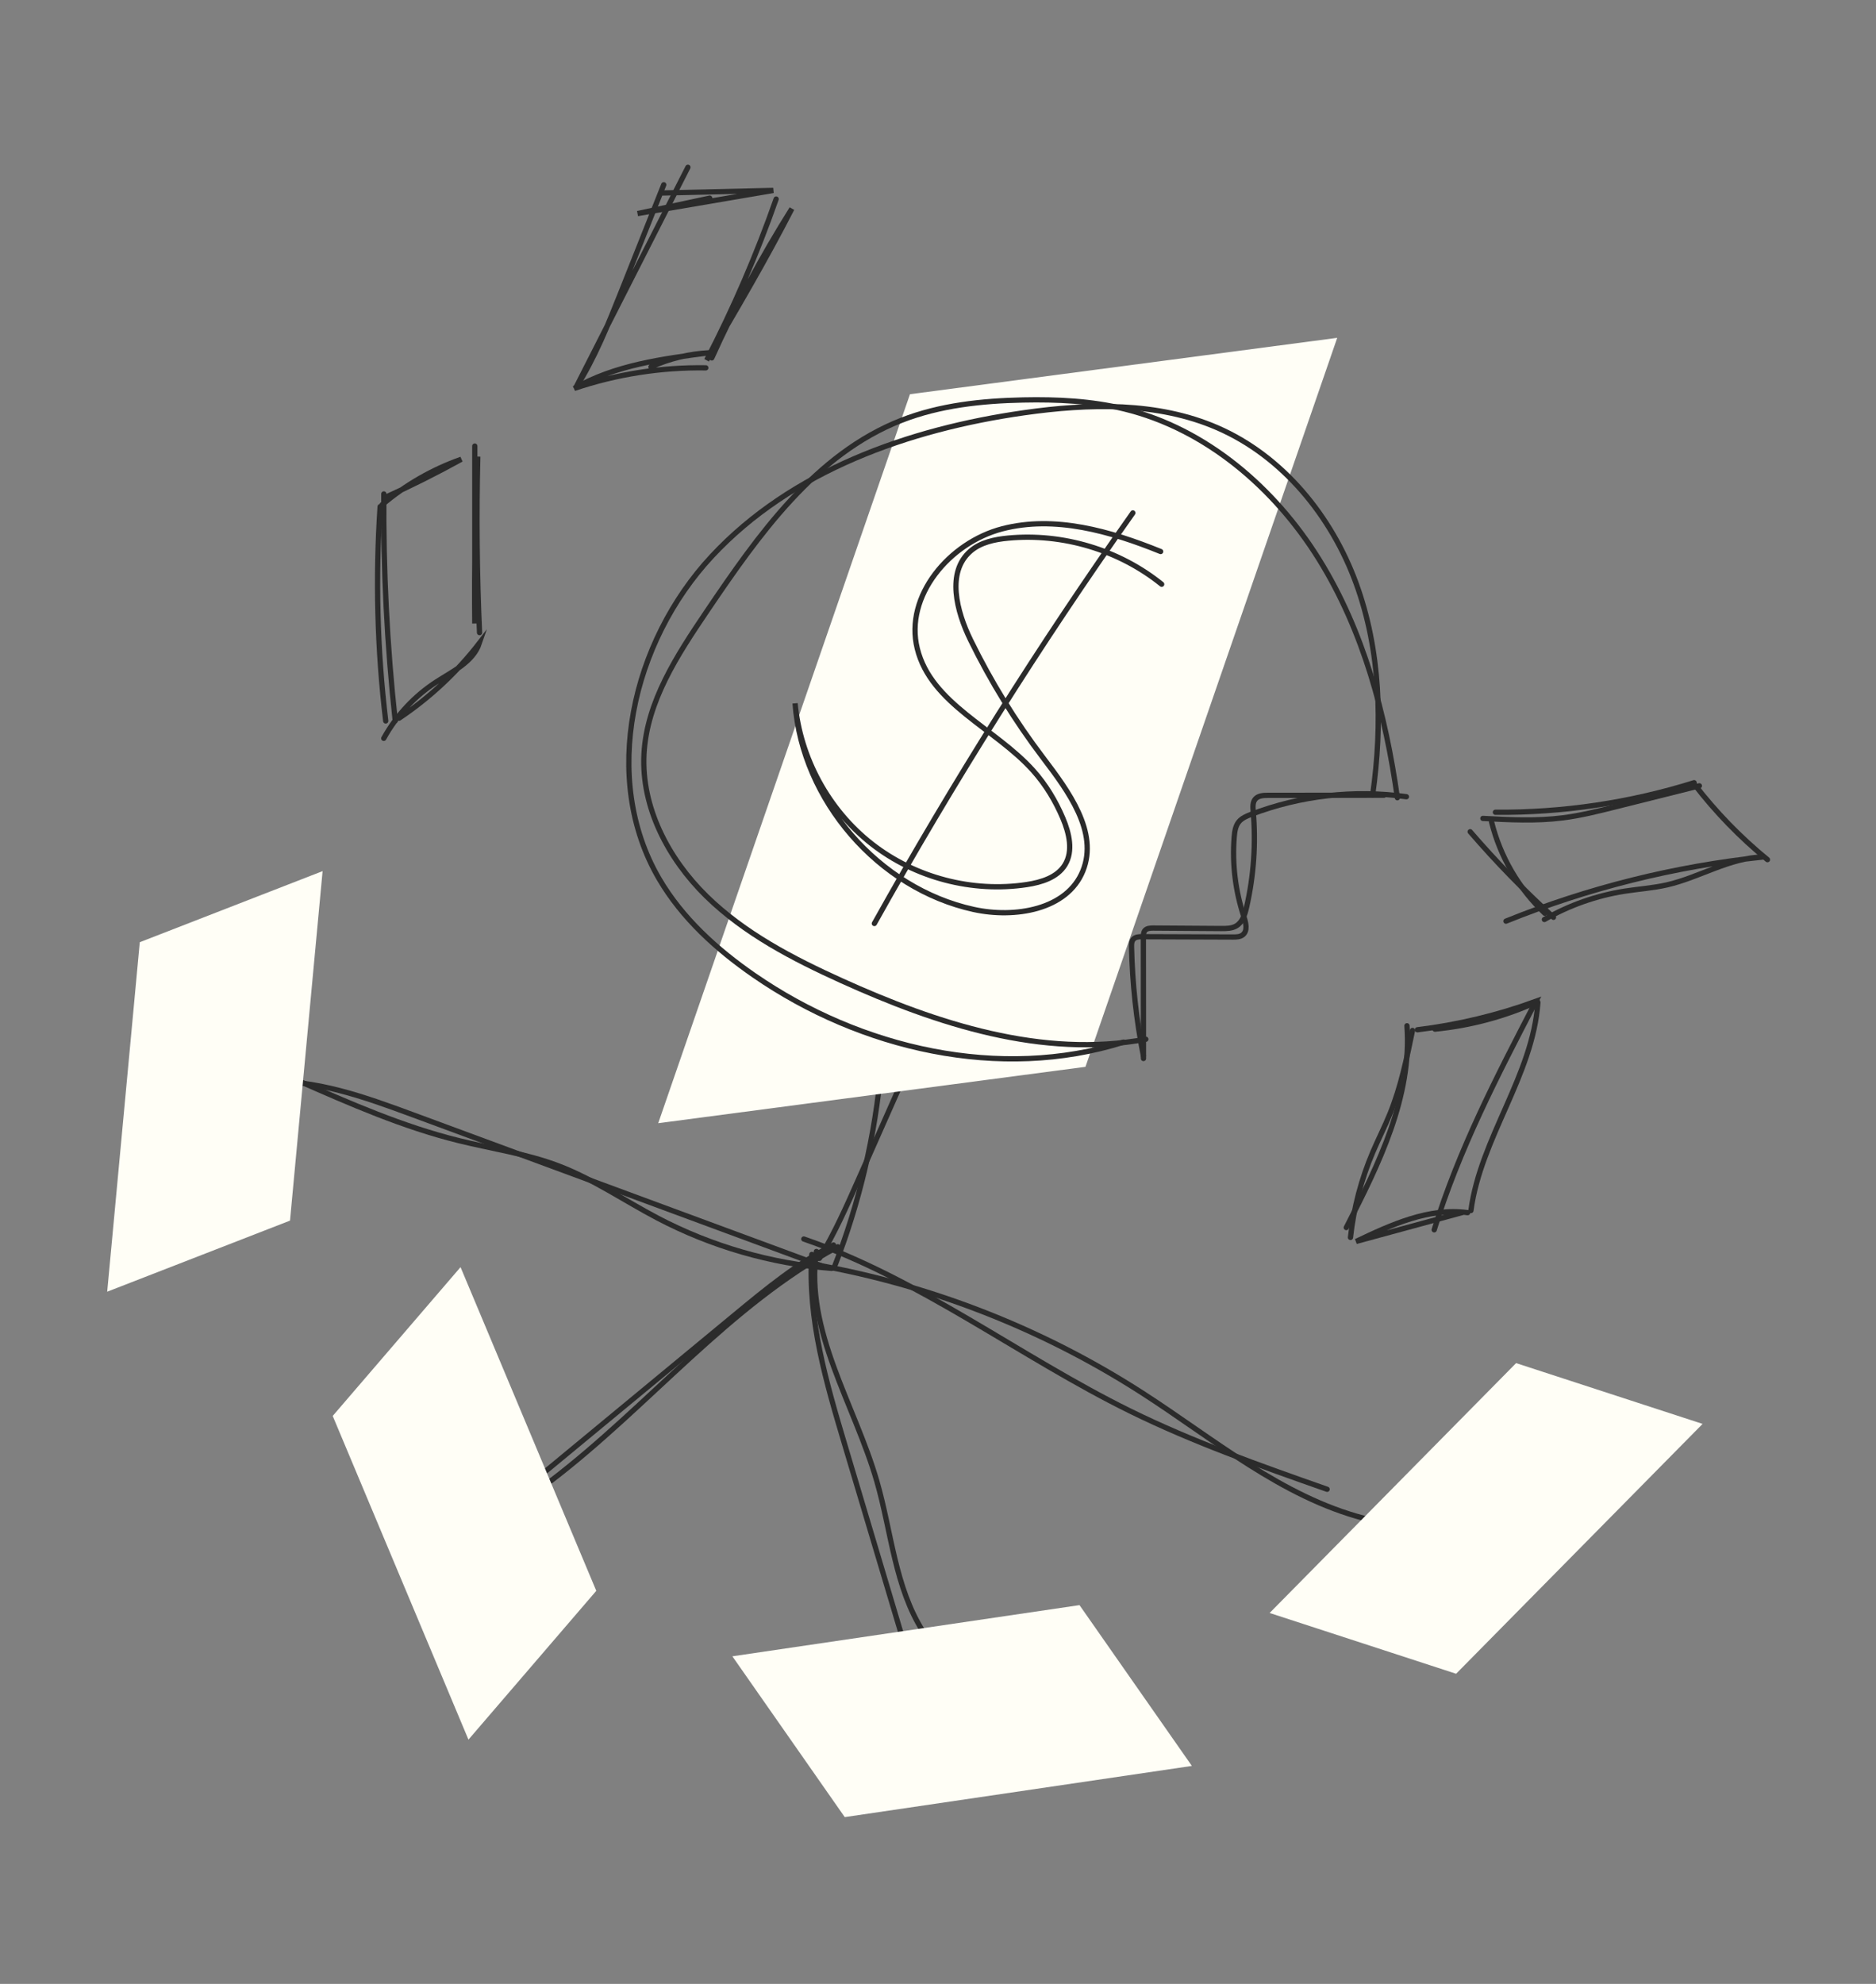 <svg width="455" height="481" viewBox="0 0 455 481" fill="none" xmlns="http://www.w3.org/2000/svg">
<rect x="0" y="0" width="455" height="481" fill="#808080" stroke="none"/>
<path d="M218.241 263.348C214.912 270.855 211.584 278.362 208.255 285.876C205.355 292.414 202.448 298.979 198.744 305.102" stroke="#2B2B2B" stroke-width="1.275" stroke-miterlimit="10" stroke-linecap="round"/>
<path d="M213.747 258.586C212.29 275.228 208.441 291.66 202.351 307.221" stroke="#2B2B2B" stroke-width="1.275" stroke-miterlimit="10" stroke-linecap="round"/>
<path d="M194.953 306.147C224.039 310.912 252.131 321.702 276.92 337.646C294.406 348.89 310.824 362.922 330.947 368.149" stroke="#2B2B2B" stroke-width="1.275" stroke-miterlimit="10" stroke-linecap="round"/>
<path d="M194.953 300.404C223.176 310.106 247.273 328.891 274.046 342.086C289.443 349.672 305.683 355.387 321.877 361.081" stroke="#2B2B2B" stroke-width="1.275" stroke-miterlimit="10" stroke-linecap="round"/>
<path d="M201.699 307.526C187.001 306.359 172.547 302.18 159.49 295.326C151.449 291.107 143.896 285.867 135.406 282.651C127.655 279.711 119.364 278.538 111.309 276.554C97.725 273.206 84.84 267.538 72.033 261.902" stroke="#2B2B2B" stroke-width="1.275" stroke-miterlimit="10" stroke-linecap="round"/>
<path d="M64.02 262.249C76.405 261.597 88.44 265.96 100.074 270.257C133.266 282.517 166.459 294.783 199.645 307.042" stroke="#2B2B2B" stroke-width="1.275" stroke-miterlimit="10" stroke-linecap="round"/>
<path d="M202.156 301.849C193.436 306.226 185.837 312.494 178.316 318.703C162.247 331.984 146.178 345.265 130.109 358.539" stroke="#2B2B2B" stroke-width="1.275" stroke-miterlimit="10" stroke-linecap="round"/>
<path d="M203.19 302.285C176.746 316.495 157.434 340.869 133.562 359.074" stroke="#2B2B2B" stroke-width="1.275" stroke-miterlimit="10" stroke-linecap="round"/>
<path d="M196.891 304.139C195.856 319.8 200.398 335.236 204.886 350.27C209.955 367.255 215.03 384.241 220.098 401.226" stroke="#2B2B2B" stroke-width="1.275" stroke-miterlimit="10" stroke-linecap="round"/>
<path d="M198.006 303.421C195.172 322.634 207.28 340.482 212.671 359.142C216.217 371.408 217.028 384.794 223.882 395.57" stroke="#2B2B2B" stroke-width="1.275" stroke-miterlimit="10" stroke-linecap="round"/>
<path d="M144.621 385.7L113.617 421.779L80.694 343.299L111.699 307.22L144.621 385.7Z" fill="#FFFEF6"/>
<path d="M70.338 295.942L26 313.177L33.903 228.442L78.241 211.207L70.338 295.942Z" fill="#FFFEF6"/>
<path d="M261.82 389.165L289.074 428.152L204.88 440.563L177.626 401.576L261.82 389.165Z" fill="#FFFEF6"/>
<path d="M367.713 330.491L412.941 345.229L353.16 405.807L307.932 391.07L367.713 330.491Z" fill="#FFFEF6"/>
<path d="M263.267 258.654L159.643 272.324L220.702 95.578L324.327 81.908L263.267 258.654Z" fill="#FFFEF6"/>
<path d="M332.923 192.72C335.342 175.57 334.848 157.708 328.909 141.434C322.97 125.161 311.146 110.615 295.262 103.714C280.702 97.386 264.106 97.834 248.393 100.069C220.348 104.056 191.966 114.128 172.655 134.85C153.336 155.572 145.572 188.653 159.881 213.099C165.457 222.623 173.841 230.223 182.924 236.491C208.78 254.346 242.546 262.124 272.516 252.672" stroke="#2B2B2B" stroke-width="1.275" stroke-miterlimit="10" stroke-linecap="round"/>
<path d="M277.906 251.963C252.873 256.636 227.273 248.272 204.079 237.76C192.288 232.414 180.563 226.337 171.315 217.281C162.068 208.218 155.497 195.702 156.195 182.77C156.881 170.069 164.25 158.831 171.368 148.292C183.937 129.699 197.752 110.071 218.659 101.898C227.992 98.253 238.136 97.185 248.154 96.974C256.399 96.803 264.717 97.198 272.732 99.156C292.551 104.007 309.2 118.329 319.95 135.67C330.707 153.012 336.066 173.207 338.913 193.415" stroke="#2B2B2B" stroke-width="1.275" stroke-miterlimit="10" stroke-linecap="round"/>
<path d="M341.104 193.169C328.443 191.396 315.34 192.885 303.404 197.459C302.323 197.875 301.202 198.349 300.464 199.246C299.627 200.267 299.442 201.658 299.337 202.976C298.823 209.482 299.633 216.092 301.697 222.281C302.191 223.764 302.646 225.682 301.42 226.651C300.774 227.165 299.871 227.185 299.047 227.185C291.704 227.159 284.362 227.132 277.02 227.106C276.255 227.106 275.385 227.146 274.877 227.719C274.442 228.213 274.423 228.945 274.442 229.611C274.634 238.456 275.589 247.288 277.31 255.975" stroke="#2B2B2B" stroke-width="1.275" stroke-miterlimit="10" stroke-linecap="round"/>
<path d="M277.335 256.634L277.309 227.238C277.309 226.664 277.328 226.045 277.691 225.603C278.152 225.049 278.983 225.01 279.701 225.01C285.211 225.049 290.715 225.082 296.225 225.122C297.464 225.128 298.776 225.122 299.843 224.489C301.366 223.586 301.946 221.694 302.341 219.968C304.081 212.355 304.629 204.472 303.95 196.695C303.864 195.673 303.785 194.526 304.451 193.742C305.162 192.898 306.415 192.832 307.522 192.832C316.901 192.826 326.28 192.812 335.659 192.806" stroke="#2B2B2B" stroke-width="1.275" stroke-miterlimit="10" stroke-linecap="round"/>
<path d="M281.499 133.718C269.292 128.775 255.82 124.899 243.073 128.215C230.326 131.53 219.312 144.481 222.476 157.262C225.798 170.694 241.353 176.527 250.58 186.829C253.619 190.217 255.998 194.172 257.778 198.363C259.313 201.989 260.355 206.352 258.292 209.7C256.413 212.752 252.584 213.925 249.045 214.465C235.882 216.469 221.955 212.824 211.462 204.625C200.969 196.426 194.068 183.791 192.836 170.529C194.569 194.086 213.064 215.428 236.133 220.496C246.098 222.685 258.819 220.615 262.642 211.15C266.452 201.725 259.149 191.845 252.999 183.744C246.224 174.827 240.318 165.243 235.401 155.179C231.993 148.212 229.515 138.708 235.368 133.626C237.84 131.477 241.234 130.779 244.497 130.469C257.732 129.21 271.401 133.31 281.749 141.647" stroke="#2B2B2B" stroke-width="1.275" stroke-miterlimit="10" stroke-linecap="round"/>
<path d="M274.759 124.362C252.125 156.408 231.185 189.647 212.064 223.907" stroke="#2B2B2B" stroke-width="1.275" stroke-miterlimit="10" stroke-linecap="round"/>
<path d="M327.541 300.02C328.319 292.908 330.151 285.915 332.959 279.331C334.297 276.193 335.859 273.148 337.138 269.991C339.754 263.532 341.178 256.664 342.588 249.835" stroke="#2B2B2B" stroke-width="1.275" stroke-miterlimit="10" stroke-linecap="round"/>
<path d="M348.032 249.515C356.614 248.685 365.057 246.417 372.9 242.838" stroke="#2B2B2B" stroke-width="1.275" stroke-miterlimit="10" stroke-linecap="round"/>
<path d="M372.991 243.11C371.732 260.788 359.103 275.927 356.757 293.493" stroke="#2B2B2B" stroke-width="1.275" stroke-miterlimit="10" stroke-linecap="round"/>
<path d="M355.958 294.01C346.586 292.745 337.431 296.917 328.896 300.99C337.517 298.644 346.144 296.297 354.765 293.958" stroke="#2B2B2B" stroke-width="1.275" stroke-miterlimit="10" stroke-linecap="round"/>
<path d="M343.781 249.669C353.576 248.476 363.238 246.156 372.505 242.774C363.172 260.735 353.793 278.821 347.848 298.172" stroke="#2B2B2B" stroke-width="1.275" stroke-miterlimit="10" stroke-linecap="round"/>
<path d="M341.241 248.699C342.5 265.909 334.406 282.268 326.523 297.625" stroke="#2B2B2B" stroke-width="1.275" stroke-miterlimit="10" stroke-linecap="round"/>
<path d="M362.688 196.935C378.994 197.067 395.32 194.642 410.888 189.771" stroke="#2B2B2B" stroke-width="1.275" stroke-miterlimit="10" stroke-linecap="round"/>
<path d="M410.905 190.107C416.099 196.863 422.077 203.025 428.675 208.423" stroke="#2B2B2B" stroke-width="1.275" stroke-miterlimit="10" stroke-linecap="round"/>
<path d="M361.762 199.284C363.838 207.694 368.373 215.478 374.674 221.424" stroke="#2B2B2B" stroke-width="1.275" stroke-miterlimit="10" stroke-linecap="round"/>
<path d="M374.573 222.933C380.584 219.473 387.241 217.126 394.102 216.059C397.49 215.531 400.93 215.314 404.272 214.549C412.208 212.743 419.478 207.932 427.611 207.78C406.236 210.028 385.178 215.281 365.253 223.335" stroke="#2B2B2B" stroke-width="1.275" stroke-miterlimit="10" stroke-linecap="round"/>
<path d="M359.653 198.428C366.119 198.77 372.631 199.106 379.057 198.289C383.309 197.749 387.474 196.707 391.627 195.666C398.475 193.952 405.323 192.239 412.164 190.525" stroke="#2B2B2B" stroke-width="1.275" stroke-miterlimit="10" stroke-linecap="round"/>
<path d="M356.574 201.656C362.882 208.972 369.631 215.906 376.776 222.405" stroke="#2B2B2B" stroke-width="1.275" stroke-miterlimit="10" stroke-linecap="round"/>
<path d="M93.093 119.756C92.948 138.119 93.871 156.481 95.855 174.739" stroke="#2B2B2B" stroke-width="1.275" stroke-miterlimit="10" stroke-linecap="round"/>
<path d="M93.278 120.663C99.605 117.816 105.814 114.705 111.884 111.35C104.884 113.815 98.34 117.572 92.678 122.377" stroke="#2B2B2B" stroke-width="1.275" stroke-miterlimit="10" stroke-linecap="round"/>
<path d="M92.192 122.836C91.039 140.151 91.493 157.564 93.55 174.793" stroke="#2B2B2B" stroke-width="1.275" stroke-miterlimit="10" stroke-linecap="round"/>
<path d="M93.078 179.013C96.13 173.476 100.579 168.717 105.891 165.29C109.885 162.713 114.73 160.459 116.259 155.957C110.802 163.003 104.197 169.166 96.796 174.122" stroke="#2B2B2B" stroke-width="1.275" stroke-miterlimit="10" stroke-linecap="round"/>
<path d="M115.154 108.151C115.154 122.493 115.154 136.829 115.154 151.171C115.015 137.679 115.259 124.181 115.885 110.702C115.529 124.926 115.674 139.169 116.307 153.386" stroke="#2B2B2B" stroke-width="1.275" stroke-miterlimit="10" stroke-linecap="round"/>
<path d="M160.984 44.794L150.735 70.545C147.505 78.652 144.256 86.819 139.569 94.181C148.658 76.306 157.754 58.438 166.843 40.562" stroke="#2B2B2B" stroke-width="1.275" stroke-miterlimit="10" stroke-linecap="round"/>
<path d="M160.778 46.789C169.702 46.585 178.626 46.374 187.551 46.169C176.576 48.041 165.609 49.907 154.635 51.778C160.468 50.533 166.301 49.287 172.134 48.041" stroke="#2B2B2B" stroke-width="1.275" stroke-miterlimit="10" stroke-linecap="round"/>
<path d="M188.243 48.259C183.543 61.659 177.908 74.722 171.383 87.331C178.514 75.223 185.652 63.109 192.059 50.599C184.763 62.193 178.27 74.294 172.635 86.778" stroke="#2B2B2B" stroke-width="1.275" stroke-miterlimit="10" stroke-linecap="round"/>
<path d="M171.187 89.183C160.364 89.018 149.515 90.712 139.26 94.172C149.14 88.51 160.773 86.962 172.07 85.525C167.18 85.769 162.342 86.942 157.886 88.952" stroke="#2B2B2B" stroke-width="1.275" stroke-miterlimit="10" stroke-linecap="round"/>
</svg>
